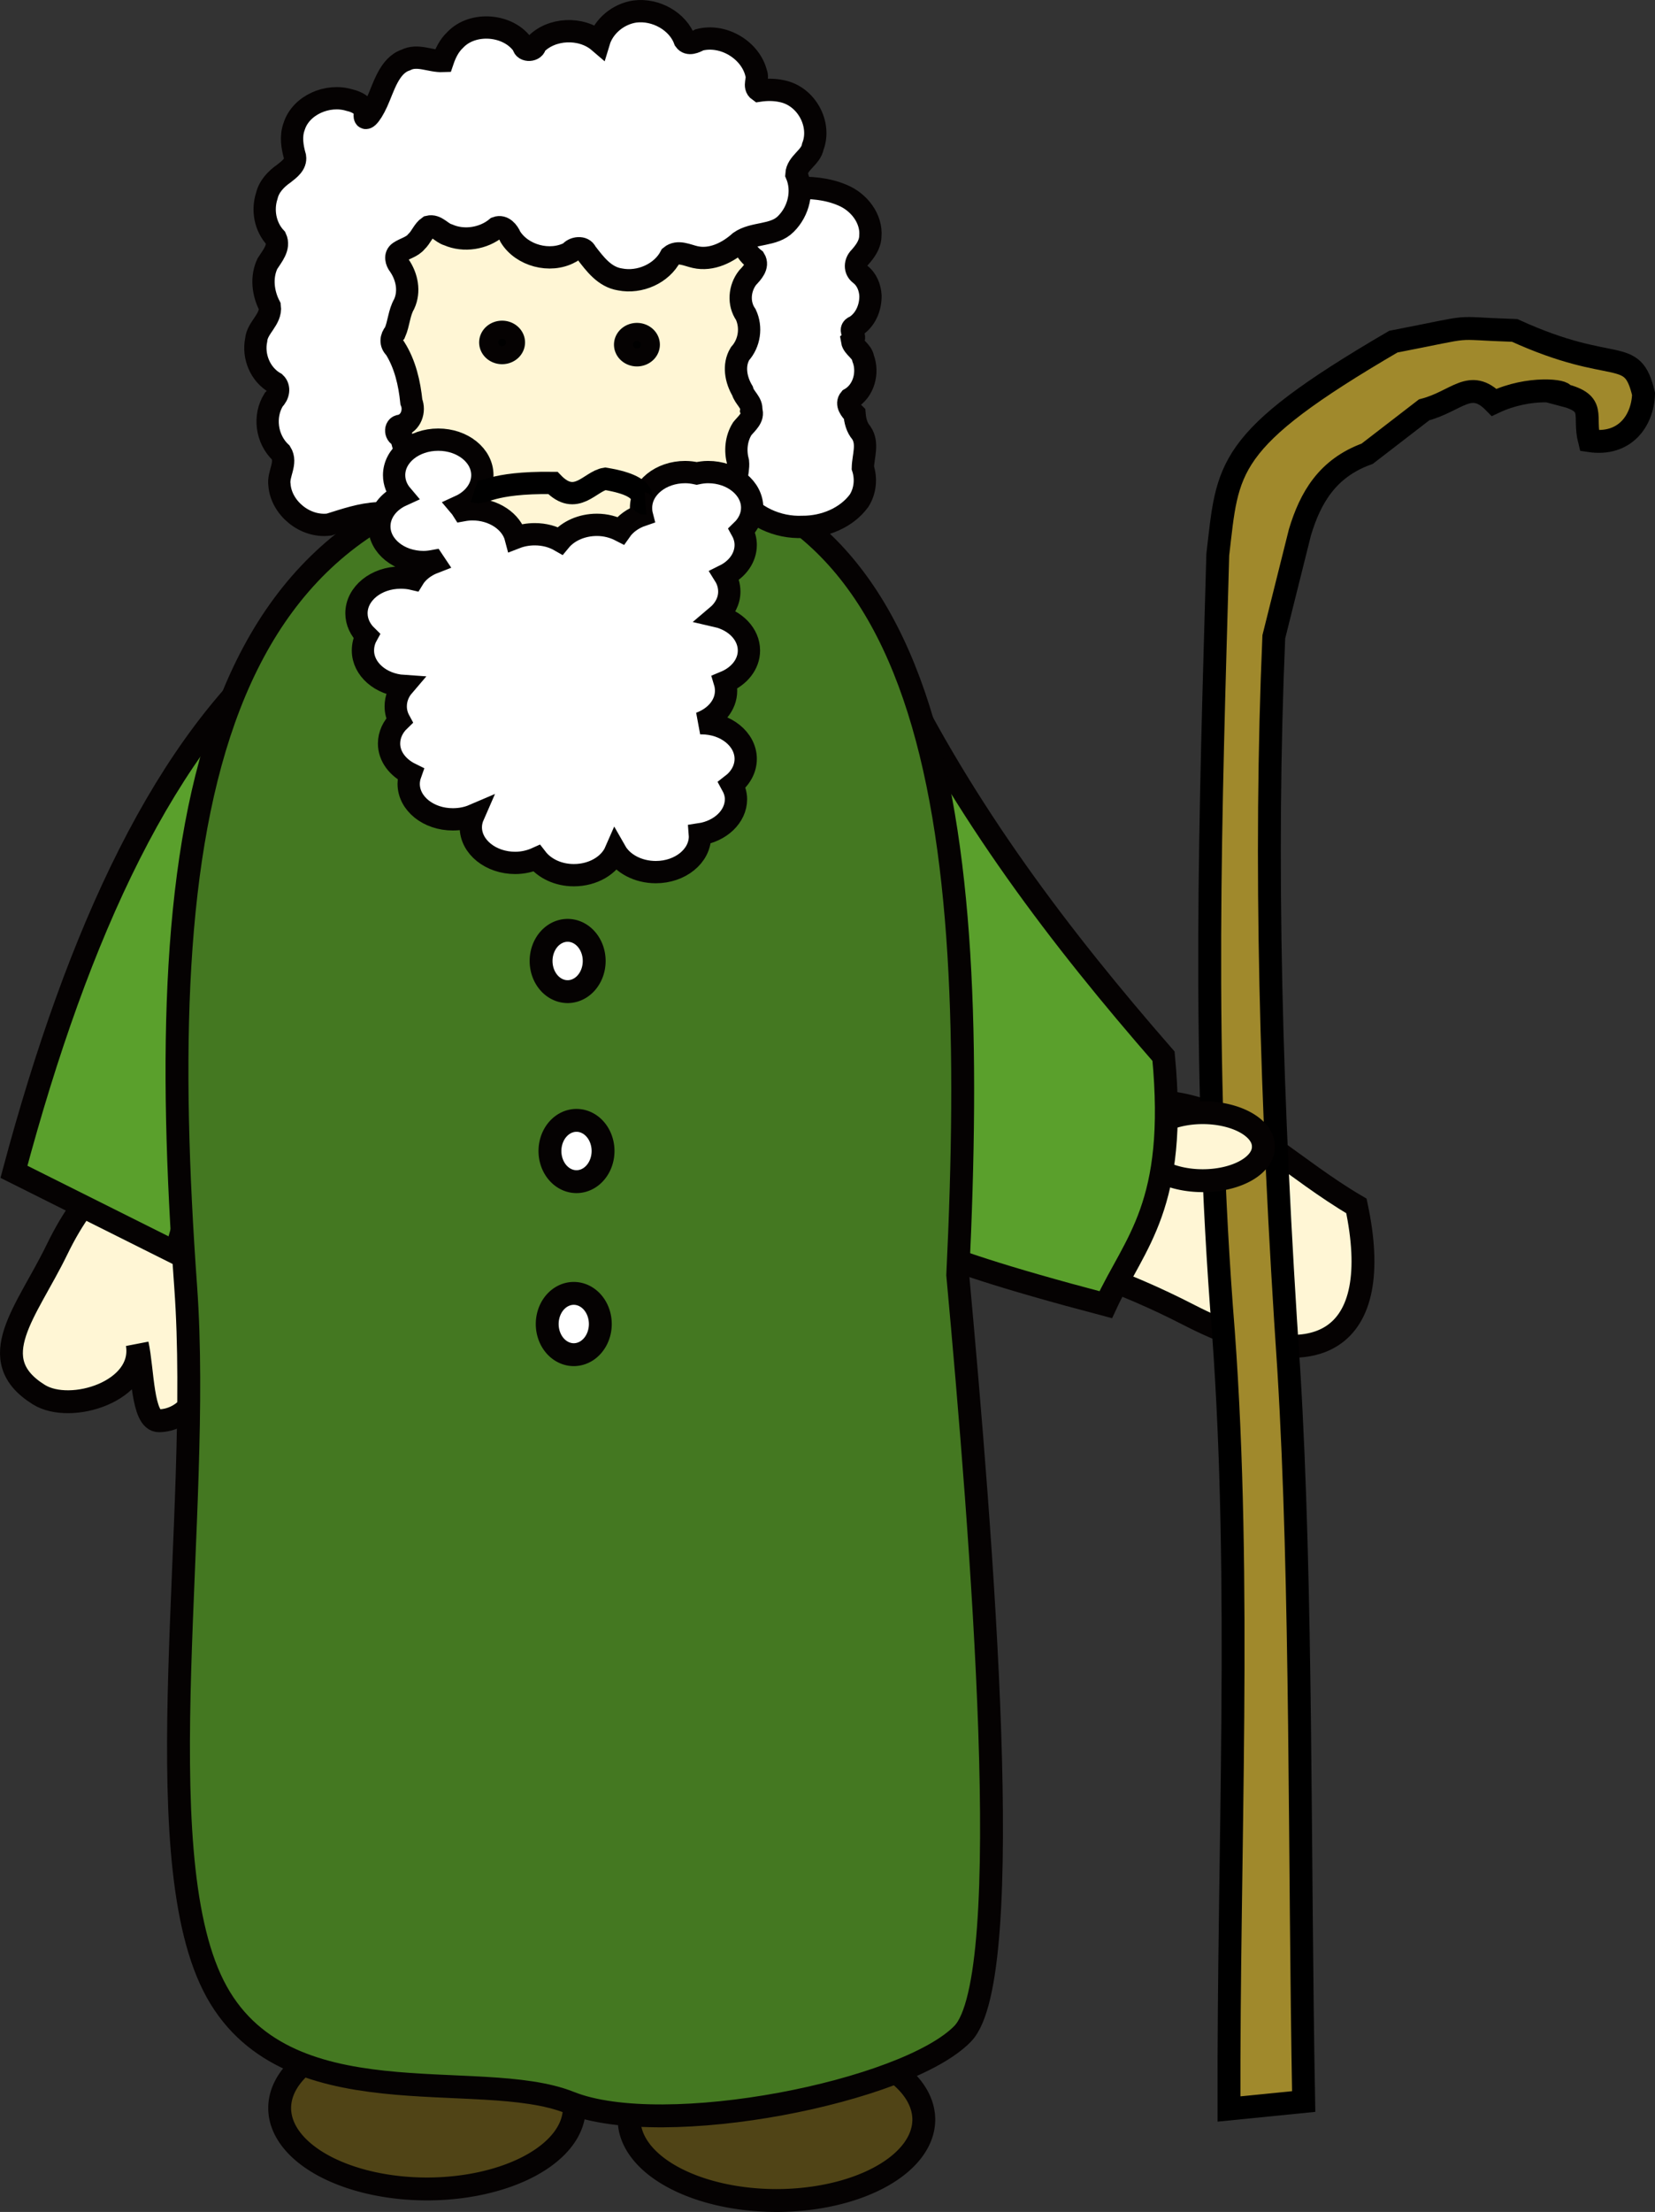 <?xml version="1.0" encoding="UTF-8" standalone="no"?>
<!-- Created with Inkscape (http://www.inkscape.org/) -->
<svg
   xmlns:dc="http://purl.org/dc/elements/1.1/"
   xmlns:cc="http://creativecommons.org/ns#"
   xmlns:rdf="http://www.w3.org/1999/02/22-rdf-syntax-ns#"
   xmlns:svg="http://www.w3.org/2000/svg"
   xmlns="http://www.w3.org/2000/svg"
   xmlns:sodipodi="http://sodipodi.sourceforge.net/DTD/sodipodi-0.dtd"
   xmlns:inkscape="http://www.inkscape.org/namespaces/inkscape"
   width="289.397"
   height="386.626"
   id="svg4524"
   sodipodi:version="0.32"
   inkscape:version="0.46"
   sodipodi:docname="Hirte.svg"
   inkscape:output_extension="org.inkscape.output.svg.inkscape"
   version="1.0"
   inkscape:export-filename="/home/michi/Desktop/Hirte.png"
   inkscape:export-xdpi="100"
   inkscape:export-ydpi="100">
  <rect width="100%" height="100%" fill="#333333" stroke="none"/>
  <defs
     id="defs4526">
    <inkscape:perspective
       sodipodi:type="inkscape:persp3d"
       inkscape:vp_x="0 : 526.18109 : 1"
       inkscape:vp_y="6.1230318e-14 : 1000 : 0"
       inkscape:vp_z="744.09448 : 526.18109 : 1"
       inkscape:persp3d-origin="372.04724 : 350.78739 : 1"
       id="perspective4532" />
    <inkscape:perspective
       id="perspective4578"
       inkscape:persp3d-origin="372.04724 : 350.78739 : 1"
       inkscape:vp_z="744.09448 : 526.18109 : 1"
       inkscape:vp_y="0 : 1000 : 0"
       inkscape:vp_x="0 : 526.18109 : 1"
       sodipodi:type="inkscape:persp3d" />
    <inkscape:perspective
       id="perspective5374"
       inkscape:persp3d-origin="372.04724 : 350.78739 : 1"
       inkscape:vp_z="744.09448 : 526.18109 : 1"
       inkscape:vp_y="0 : 1000 : 0"
       inkscape:vp_x="0 : 526.18109 : 1"
       sodipodi:type="inkscape:persp3d" />
  </defs>
  <sodipodi:namedview
     id="base"
     pagecolor="#ffffff"
     bordercolor="#666666"
     borderopacity="1.0"
     inkscape:pageopacity="0.0"
     inkscape:pageshadow="2"
     inkscape:zoom="1.9450323"
     inkscape:cx="144.69846"
     inkscape:cy="193.31297"
     inkscape:document-units="px"
     inkscape:current-layer="layer1"
     showgrid="false"
     showguides="true"
     inkscape:guide-bbox="true"
     inkscape:window-width="1280"
     inkscape:window-height="972"
     inkscape:window-x="0"
     inkscape:window-y="0" />
  <g
     inkscape:label="Ebene 1"
     inkscape:groupmode="layer"
     id="layer1"
     transform="translate(-121.812,-97)">
    <path
       sodipodi:type="arc"
       style="opacity:1;fill:#ffffff;fill-opacity:1;stroke:#050202;stroke-width:2;stroke-linecap:round;stroke-linejoin:miter;stroke-miterlimit:4;stroke-dasharray:none;stroke-dashoffset:0;stroke-opacity:1"
       id="path5539"
       sodipodi:cx="-12.879445"
       sodipodi:cy="52.437431"
       sodipodi:rx="0"
       sodipodi:ry="2.3991122"
       d="M -12.879,52.437 A 0,2.399 0 1 1 -12.879,52.437 A 0,2.399 0 1 1 -12.879,52.437 z" />
    <path
       style="fill:#fff6d5;fill-opacity:1;stroke:#050202;stroke-width:4;stroke-linecap:round;stroke-linejoin:miter;stroke-miterlimit:4;stroke-dasharray:none;stroke-dashoffset:0;stroke-opacity:1"
       d="M 358.998,307.783 C 363.972,331.122 352.488,338.575 329.769,326.871 C 305.194,314.21 293.085,316.839 296.792,308.616 C 300.933,299.429 312.1,285.98 329.769,290.361 C 340.208,292.949 348.035,301.36 358.998,307.783 z"
       id="path5610"
       sodipodi:nodetypes="csssc" />
    <path
       style="fill:#fff6d5;fill-opacity:1;stroke:#050202;stroke-width:4;stroke-linecap:round;stroke-linejoin:miter;stroke-miterlimit:4;stroke-dasharray:none;stroke-dashoffset:0;stroke-opacity:1"
       d="M 150.963,299.997 C 144.466,298.397 137.384,303.861 131.783,315.398 C 126.481,326.32 118.632,334.576 128.616,340.774 C 134.18,344.229 147.179,340.18 145.812,331.937 C 146.81,336.457 146.635,345.375 149.617,345.333 C 153.978,345.272 158.815,340.907 156.338,332.151 C 155.733,330.012 155.929,327.91 155.324,326.205 C 155.514,325.68 155.713,325.15 155.849,324.597 C 158.915,312.144 157.46,301.596 150.963,299.997 z"
       id="path5597"
       sodipodi:nodetypes="csscsscsc" />
    <path
       style="fill:#5aa02c;fill-opacity:1;stroke:#050202;stroke-width:4;stroke-linecap:round;stroke-linejoin:miter;stroke-miterlimit:4;stroke-dasharray:none;stroke-dashoffset:0;stroke-opacity:1"
       d="M 172.736,208.885 L 177.787,229.088 L 152.533,315.961 L 124.249,301.819 C 135.499,259.788 150.728,226.71 172.736,208.885 z"
       id="rect5577"
       sodipodi:nodetypes="ccccc" />
    <path
       sodipodi:type="arc"
       style="fill:#504416;fill-opacity:1;stroke:#050202;stroke-width:4;stroke-linecap:round;stroke-linejoin:miter;stroke-miterlimit:4;stroke-dasharray:none;stroke-dashoffset:0;stroke-opacity:1"
       id="path5573"
       sodipodi:cx="357.08893"
       sodipodi:cy="434.14883"
       sodipodi:rx="25.75889"
       sodipodi:ry="14.142136"
       d="M 382.848,434.149 A 25.759,14.142 0 1 1 331.33,434.149 A 25.759,14.142 0 1 1 382.848,434.149 z"
       transform="translate(-160.614,31.315)" />
    <path
       sodipodi:type="arc"
       style="fill:#504416;fill-opacity:1;stroke:#050202;stroke-width:4;stroke-linecap:round;stroke-linejoin:miter;stroke-miterlimit:4;stroke-dasharray:none;stroke-dashoffset:0;stroke-opacity:1"
       id="path5575"
       sodipodi:cx="357.08893"
       sodipodi:cy="434.14883"
       sodipodi:rx="25.75889"
       sodipodi:ry="14.142136"
       d="M 382.848,434.149 A 25.759,14.142 0 1 1 331.33,434.149 A 25.759,14.142 0 1 1 382.848,434.149 z"
       transform="translate(-99.5,33.335)" />
    <path
       style="fill:#a0892c;fill-rule:evenodd;stroke:#000000;stroke-width:4;stroke-linecap:butt;stroke-linejoin:miter;stroke-miterlimit:4;stroke-dasharray:none;stroke-opacity:1"
       d="M 336.716,465.629 C 336.586,420.25 338.954,373.622 335.737,329.787 C 331.913,282.174 333.52,238.182 334.757,193.944 C 336.564,178.661 335.765,174.046 365.452,156.717 C 380.839,153.74 374.669,154.359 386.678,154.758 C 404.299,162.784 407.182,157.274 409.209,165.861 C 409.046,170.529 405.952,174.972 399.74,174.024 C 398.61,169.598 401.071,167.55 395.168,166.024 C 395.685,165.328 389.245,164.42 383.086,167.33 C 378.875,163.042 376.594,167.135 370.84,168.636 L 360.881,176.31 C 353.887,178.832 350.932,184.046 349.125,190.025 L 344.553,208.312 C 342.877,247.138 343.994,289.436 347.166,336.317 C 349.516,374.547 348.976,421.449 349.778,464.323 L 336.716,465.629 z"
       id="path5608"
       sodipodi:nodetypes="cccccccccccccccc" />
    <path
       sodipodi:type="arc"
       style="fill:#fff6d5;fill-opacity:1;stroke:#050202;stroke-width:4;stroke-linecap:round;stroke-linejoin:miter;stroke-miterlimit:4;stroke-dasharray:none;stroke-dashoffset:0;stroke-opacity:1"
       id="path5613"
       sodipodi:cx="348.61273"
       sodipodi:cy="71.29998"
       sodipodi:rx="10.599711"
       sodipodi:ry="5.8887286"
       d="M 359.212,71.3 A 10.6,5.889 0 1 1 338.013,71.3 A 10.6,5.889 0 1 1 359.212,71.3 z"
       transform="translate(-16.488,226.127)" />
    <path
       style="fill:#5aa02c;fill-opacity:1;stroke:#050202;stroke-width:4;stroke-linecap:round;stroke-linejoin:miter;stroke-miterlimit:4;stroke-dasharray:none;stroke-dashoffset:0;stroke-opacity:1"
       d="M 277.792,212.925 C 290.479,238.961 307.229,260.933 325.269,281.616 C 327.76,307.811 320.264,314.033 315.168,325.052 C 296.201,320.047 288.494,317.293 282.843,314.951 L 277.792,212.925 z"
       id="rect5594"
       sodipodi:nodetypes="ccccc" />
    <path
       style="fill:#447821;fill-opacity:1;stroke:#050202;stroke-width:4;stroke-linecap:round;stroke-linejoin:miter;stroke-miterlimit:4;stroke-dasharray:none;stroke-dashoffset:0;stroke-opacity:1"
       d="M 289.286,319.862 C 293.466,365.558 299.727,442.588 290.152,452.473 C 280.335,462.609 237.928,471.1 221.429,464.505 C 205.502,458.139 171.218,468.138 159.129,444.059 C 147.039,419.98 157.145,361.824 154.286,322.005 C 148.5,241.439 156.449,179.017 226.429,178.076 C 285.974,177.276 293.166,239.563 289.286,319.862 z"
       id="path5564"
       sodipodi:nodetypes="cscccsc" />
    <path
       sodipodi:type="arc"
       style="fill:#ffffff;fill-opacity:1;stroke:#050202;stroke-width:4;stroke-linecap:round;stroke-linejoin:miter;stroke-miterlimit:4;stroke-dasharray:none;stroke-dashoffset:0;stroke-opacity:1"
       id="path5567"
       sodipodi:cx="213.21428"
       sodipodi:cy="255.57646"
       sodipodi:rx="4.6428571"
       sodipodi:ry="5.3571429"
       d="M 217.857,255.576 A 4.643,5.357 0 1 1 208.571,255.576 A 4.643,5.357 0 1 1 217.857,255.576 z"
       transform="translate(7.857,9.395)" />
    <path
       sodipodi:type="arc"
       style="fill:#ffffff;fill-opacity:1;stroke:#050202;stroke-width:4;stroke-linecap:round;stroke-linejoin:miter;stroke-miterlimit:4;stroke-dasharray:none;stroke-dashoffset:0;stroke-opacity:1"
       id="path5569"
       sodipodi:cx="213.21428"
       sodipodi:cy="255.57646"
       sodipodi:rx="4.6428571"
       sodipodi:ry="5.3571429"
       d="M 217.857,255.576 A 4.643,5.357 0 1 1 208.571,255.576 A 4.643,5.357 0 1 1 217.857,255.576 z"
       transform="translate(9.406,42.609)" />
    <path
       sodipodi:type="arc"
       style="fill:#ffffff;fill-opacity:1;stroke:#050202;stroke-width:4;stroke-linecap:round;stroke-linejoin:miter;stroke-miterlimit:4;stroke-dasharray:none;stroke-dashoffset:0;stroke-opacity:1"
       id="path5571"
       sodipodi:cx="213.21428"
       sodipodi:cy="255.57646"
       sodipodi:rx="4.6428571"
       sodipodi:ry="5.3571429"
       d="M 217.857,255.576 A 4.643,5.357 0 1 1 208.571,255.576 A 4.643,5.357 0 1 1 217.857,255.576 z"
       transform="translate(8.929,72.85)" />
    <g
       id="g5726"
       transform="translate(-29.141,165.685)">
      <path
         transform="matrix(1.001,0,0,0.948,41.962,-137.408)"
         d="M 247.143,141.291 A 37.143,45.357 0 1 1 172.857,141.291 A 37.143,45.357 0 1 1 247.143,141.291 z"
         sodipodi:ry="45.357143"
         sodipodi:rx="37.142857"
         sodipodi:cy="141.29076"
         sodipodi:cx="210"
         id="path4584"
         style="fill:#fff6d5;fill-opacity:1;stroke:#050202;stroke-width:4;stroke-linecap:round;stroke-linejoin:miter;stroke-miterlimit:4;stroke-dasharray:none;stroke-dashoffset:0;stroke-opacity:1"
         sodipodi:type="arc" />
      <path
         id="path5447"
         d="M 289.212,-35.754 C 285.684,-35.147 282.169,-33.098 280.83,-29.828 C 279.953,-27.548 280.945,-24.878 282.901,-23.387 C 283.632,-22.197 282.479,-20.997 281.686,-20.156 C 280.248,-18.317 280.012,-15.629 281.373,-13.693 C 282.408,-11.474 282.022,-8.715 280.354,-6.86 C 279.138,-4.84 279.629,-2.3 280.785,-0.361 C 281.096,0.847 282.485,1.68 282.314,3.019 C 282.811,4.308 281.484,5.337 280.746,6.25 C 279.66,7.983 279.481,10.114 280.001,12.044 C 280.185,14.023 279.032,16.129 280.158,17.986 C 282.423,21.571 286.932,23.606 291.289,23.408 C 295.077,23.431 298.969,21.829 301.167,18.84 C 302.256,17.126 302.453,14.983 301.833,13.084 C 301.879,11.056 302.823,8.819 301.559,6.956 C 300.764,6.034 300.484,4.847 300.383,3.688 C 299.719,3.042 298.824,1.924 299.56,1.051 C 302.036,-0.345 302.833,-3.587 301.878,-6.063 C 301.691,-7.305 300.13,-8.001 299.954,-9.069 C 301.051,-9.925 298.946,-11.05 300.522,-11.639 C 302.346,-12.801 303.198,-14.976 303.166,-16.999 C 303.09,-18.403 302.546,-19.842 301.363,-20.75 C 300.347,-21.504 300.452,-22.852 301.284,-23.684 C 302.223,-24.734 303.099,-25.926 303.143,-27.354 C 303.429,-30.462 301.155,-33.408 298.204,-34.601 C 295.554,-35.728 292.56,-35.958 289.691,-35.83 C 289.532,-35.804 289.372,-35.779 289.212,-35.754 z"
         style="fill:#ffffff;fill-opacity:1;stroke:#050202;stroke-width:3.897;stroke-linecap:round;stroke-linejoin:miter;stroke-miterlimit:4;stroke-dasharray:none;stroke-dashoffset:0;stroke-opacity:1" />
      <path
         sodipodi:nodetypes="ccccccccccccccccccccccccccccccccccccccccccccccccccccs"
         id="path5380"
         d="M 216.876,-50.835 C 215.716,-48.291 214.587,-47.295 214.741,-48.713 C 214.895,-50.131 213.32,-50.911 212.075,-51.179 C 208.252,-52.362 203.554,-50.304 202.386,-46.579 C 201.745,-44.855 202.052,-42.991 202.542,-41.274 C 202.736,-39.953 201.541,-39.096 200.598,-38.352 C 199.211,-37.385 197.995,-36.099 197.611,-34.469 C 196.79,-31.973 197.306,-29.05 199.164,-27.078 C 199.923,-25.444 198.542,-23.918 197.711,-22.594 C 196.593,-20.223 196.93,-17.418 198.132,-15.134 C 198.432,-12.857 195.909,-11.431 195.748,-9.245 C 195.165,-6.432 196.424,-3.235 199.07,-1.738 C 199.936,-0.928 199.614,0.425 198.822,1.168 C 197.008,4.059 197.541,8.076 200.071,10.442 C 201.2,12.247 199.52,14.182 199.821,16.073 C 200.12,20.053 204.236,23.54 208.485,23.008 C 211.281,22.144 214.086,21.148 217.056,21.023 C 221.446,19.806 224.069,14.582 222.054,10.637 C 221.616,9.665 221.267,8.648 221.122,7.597 C 220.076,7.585 219.864,5.775 220.997,5.73 C 222.838,5.284 223.538,3.105 222.887,1.556 C 222.555,-1.689 221.805,-5.003 220.032,-7.826 C 219.182,-8.599 219.295,-9.727 219.996,-10.526 C 220.709,-12.146 220.72,-13.98 221.62,-15.535 C 222.641,-17.738 222.133,-20.308 220.778,-22.277 C 220.242,-22.955 219.93,-24.037 220.782,-24.622 C 221.747,-25.274 222.999,-25.506 223.758,-26.434 C 224.598,-27.21 224.967,-28.418 225.907,-29.064 C 227.266,-29.4 228.123,-27.967 229.318,-27.637 C 232.079,-26.426 235.527,-26.989 237.793,-28.886 C 238.937,-29.306 239.835,-28.17 240.202,-27.285 C 242.22,-24.01 247.116,-22.672 250.618,-24.559 C 251.223,-25.412 252.971,-25.66 253.433,-24.559 C 254.958,-22.591 256.63,-20.272 259.368,-19.845 C 262.83,-19.158 266.673,-20.882 268.227,-23.907 C 269.481,-24.943 271.133,-24.055 272.504,-23.751 C 275.404,-23.096 278.284,-24.577 280.332,-26.426 C 282.724,-28.103 286.257,-27.39 288.371,-29.538 C 290.641,-31.787 291.469,-35.317 290.216,-38.222 C 290.321,-40.226 292.768,-41.148 293.094,-43.082 C 294.59,-46.954 291.998,-51.889 287.661,-52.754 C 286.346,-53.04 284.977,-53.034 283.648,-52.833 C 282.581,-53.584 283.621,-54.909 283.179,-55.885 C 282.197,-59.877 277.512,-62.805 273.263,-61.724 C 272.518,-61.318 271.328,-60.757 270.698,-61.635 C 269.499,-64.955 265.622,-67.141 261.972,-66.673 C 259.046,-66.241 256.496,-64.096 255.685,-61.398 C 252.612,-64.037 247.291,-63.811 244.55,-60.834 C 244.544,-59.78 242.56,-59.648 242.454,-60.716 C 239.98,-64.444 233.639,-65.007 230.537,-61.694 C 229.47,-60.688 228.831,-59.36 228.378,-58.019 C 226.211,-57.936 223.975,-59.254 221.891,-58.19 C 218.995,-57.213 218.035,-53.378 216.876,-50.835 z"
         style="fill:#ffffff;fill-opacity:1;stroke:#050202;stroke-width:3.897;stroke-linecap:round;stroke-linejoin:miter;stroke-miterlimit:4;stroke-dasharray:none;stroke-dashoffset:0;stroke-opacity:1" />
      <path
         transform="matrix(0.694,0,0,0.658,223.507,-93.222)"
         d="M 25.357,128.255 A 3.393,3.393 0 1 1 18.571,128.255 A 3.393,3.393 0 1 1 25.357,128.255 z"
         sodipodi:ry="3.3928571"
         sodipodi:rx="3.3928571"
         sodipodi:cy="128.25504"
         sodipodi:cx="21.964285"
         id="path5462"
         style="fill:#000000;fill-opacity:1;stroke:#050202;stroke-width:4.777;stroke-linecap:round;stroke-linejoin:miter;stroke-miterlimit:4;stroke-dasharray:none;stroke-dashoffset:0;stroke-opacity:1"
         sodipodi:type="arc" />
      <path
         sodipodi:nodetypes="cscsscccsscscscscsscsscscsscscsscscscscscsscssccscscsccsc"
         id="path5466"
         d="M 227.584,8.161 C 223.321,8.161 219.868,10.924 219.868,14.365 C 219.868,15.671 220.361,16.884 221.213,17.886 C 218.861,18.955 217.284,20.987 217.284,23.319 C 217.284,26.76 220.737,29.557 225,29.557 C 225.584,29.557 226.152,29.489 226.699,29.389 C 226.746,29.464 226.79,29.551 226.841,29.624 C 225.262,30.232 223.961,31.24 223.195,32.508 C 222.501,32.343 221.761,32.273 221.001,32.273 C 216.738,32.273 213.285,35.07 213.285,38.511 C 213.285,40.017 213.952,41.391 215.054,42.468 C 214.632,43.239 214.417,44.121 214.417,45.017 C 214.417,48.282 217.536,50.956 221.496,51.221 C 220.634,52.227 220.151,53.462 220.151,54.776 C 220.151,55.663 220.374,56.494 220.788,57.258 C 219.665,58.34 218.983,59.761 218.983,61.282 C 218.983,63.538 220.51,65.487 222.735,66.581 C 222.54,67.128 222.416,67.727 222.416,68.325 C 222.416,71.766 225.869,74.529 230.132,74.529 C 231.436,74.529 232.665,74.286 233.742,73.825 C 233.455,74.478 233.282,75.172 233.282,75.904 C 233.282,79.345 236.771,82.142 241.034,82.142 C 242.395,82.142 243.674,81.837 244.785,81.337 C 246.149,83.104 248.53,84.288 251.298,84.288 C 254.665,84.288 257.533,82.557 258.589,80.13 C 259.81,82.275 262.517,83.752 265.632,83.752 C 269.895,83.752 273.348,80.955 273.348,77.514 C 273.348,77.389 273.322,77.268 273.313,77.145 C 276.902,76.609 279.648,74.059 279.648,71.008 C 279.648,70.106 279.368,69.267 278.94,68.493 C 280.419,67.357 281.347,65.742 281.347,63.965 C 281.347,60.524 277.894,57.727 273.631,57.727 C 273.535,57.727 273.444,57.725 273.348,57.727 C 276.04,56.753 277.914,54.594 277.914,52.06 C 277.914,51.547 277.846,51.027 277.702,50.551 C 280.203,49.519 281.914,47.439 281.914,45.017 C 281.914,42.17 279.554,39.759 276.321,39.014 C 277.651,37.894 278.48,36.394 278.48,34.722 C 278.48,33.715 278.192,32.747 277.666,31.905 C 279.881,30.808 281.347,28.821 281.347,26.572 C 281.347,25.67 281.103,24.832 280.675,24.057 C 281.797,22.975 282.48,21.587 282.48,20.066 C 282.48,16.625 279.027,13.829 274.764,13.828 C 274.079,13.828 273.415,13.928 272.782,14.063 C 272.139,13.923 271.462,13.828 270.765,13.828 C 266.502,13.828 263.049,16.625 263.049,20.066 C 263.049,20.508 263.082,20.959 263.19,21.374 C 261.616,21.912 260.31,22.867 259.474,24.057 C 258.275,23.439 256.86,23.051 255.333,23.051 C 252.648,23.051 250.275,24.155 248.891,25.834 C 247.63,25.111 246.131,24.694 244.467,24.694 C 243.274,24.694 242.149,24.907 241.14,25.298 C 240.404,22.474 237.282,20.335 233.565,20.335 C 232.979,20.335 232.415,20.402 231.867,20.502 C 231.717,20.266 231.556,20.015 231.371,19.798 C 233.715,18.727 235.3,16.692 235.3,14.365 C 235.3,10.924 231.847,8.161 227.584,8.161 z"
         style="fill:#ffffff;fill-opacity:1;stroke:#050202;stroke-width:3.897;stroke-linecap:round;stroke-linejoin:miter;stroke-miterlimit:4;stroke-dasharray:none;stroke-dashoffset:0;stroke-opacity:1" />
      <path
         sodipodi:nodetypes="cccc"
         id="path5533"
         d="M 233.879,17.217 C 235.681,17.834 236.438,15.586 247.626,15.729 C 251.672,19.945 254.134,15.414 256.785,15 C 265.823,16.487 262.064,19.446 263.818,19.318"
         style="fill:none;fill-rule:evenodd;stroke:#000000;stroke-width:3.897;stroke-linecap:butt;stroke-linejoin:miter;stroke-miterlimit:4;stroke-dasharray:none;stroke-opacity:1" />
      <path
         transform="matrix(0.694,0,0,0.658,247.085,-92.833)"
         d="M 25.357,128.255 A 3.393,3.393 0 1 1 18.571,128.255 A 3.393,3.393 0 1 1 25.357,128.255 z"
         sodipodi:ry="3.3928571"
         sodipodi:rx="3.3928571"
         sodipodi:cy="128.25504"
         sodipodi:cx="21.964285"
         id="path5622"
         style="fill:#000000;fill-opacity:1;stroke:#050202;stroke-width:4.777;stroke-linecap:round;stroke-linejoin:miter;stroke-miterlimit:4;stroke-dasharray:none;stroke-dashoffset:0;stroke-opacity:1"
         sodipodi:type="arc" />
    </g>
  </g>
</svg>

